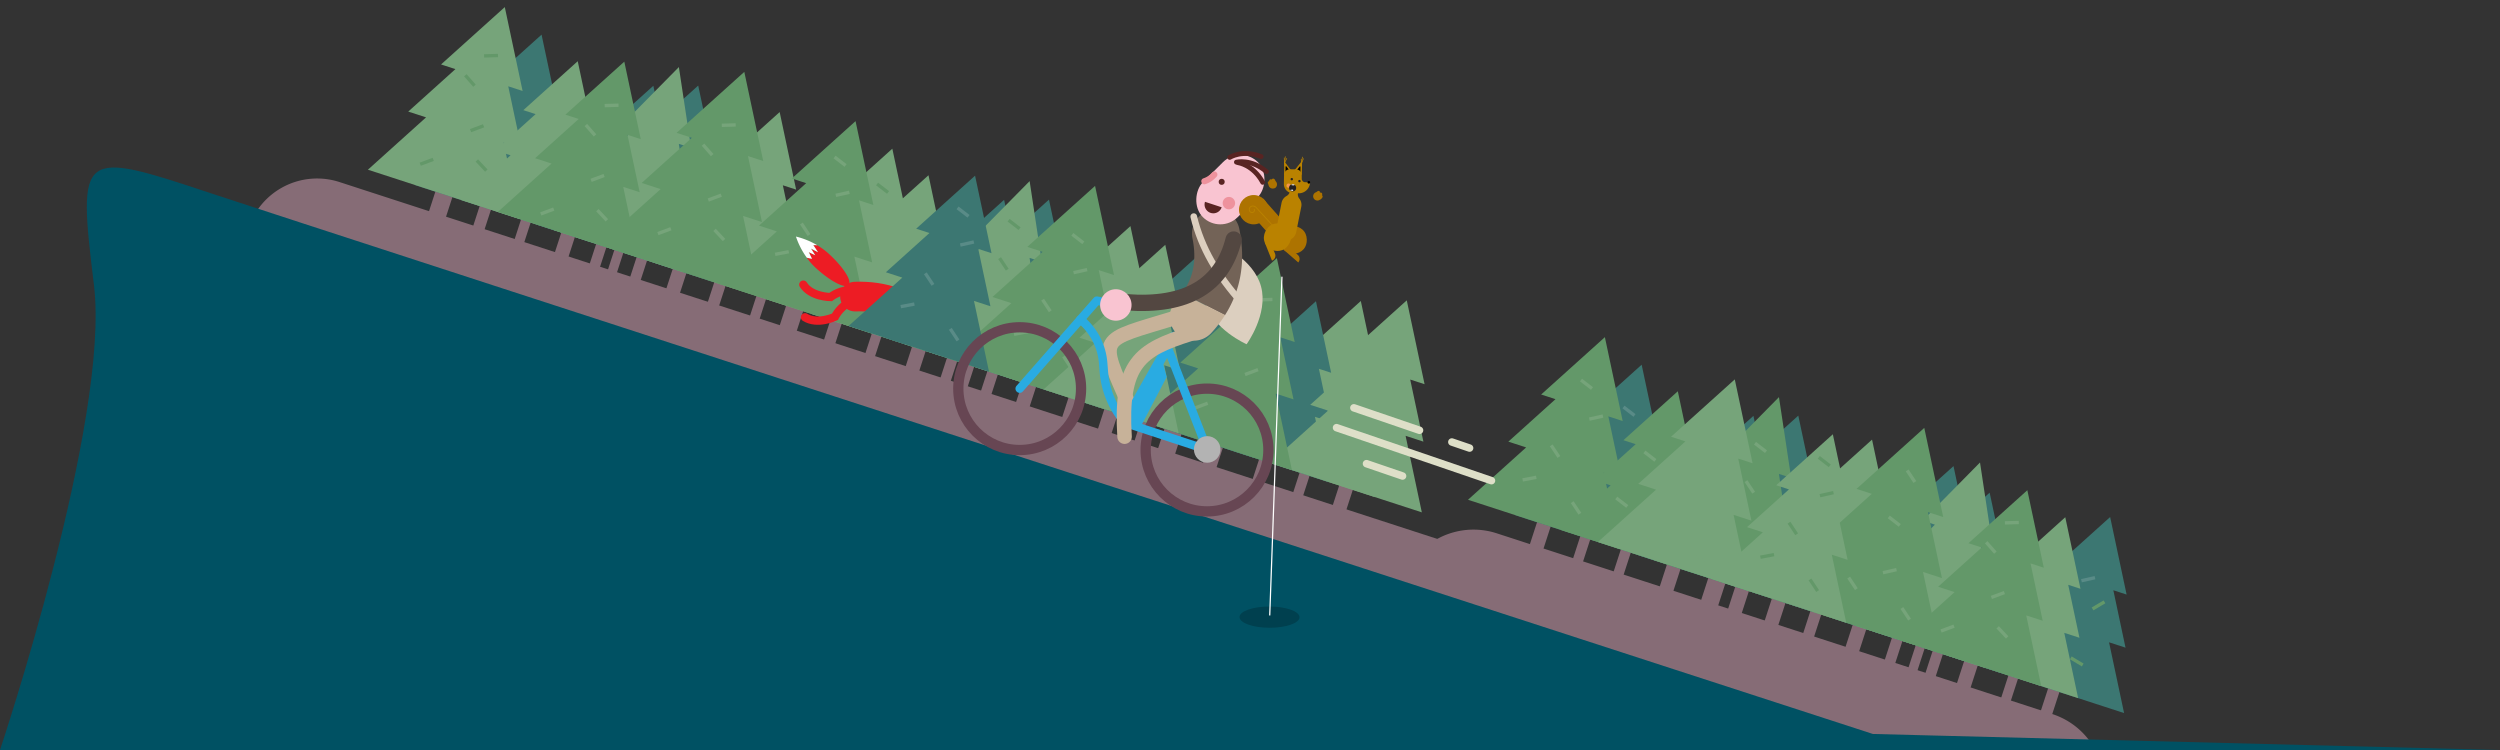 <svg preserveAspectRatio="xMidYMin slice" id="spm15" xmlns="http://www.w3.org/2000/svg" viewBox="0 0 2000 600" height="600px" width="2000px">
  <rect x="0" y="0" width="2000" height="600" fill="#333333" stroke="none"/>
  <title>spm</title>
  <g id="Mellomgrunn">
    <rect x="350.05" y="121.87" width="14.31" height="54.4" transform="translate(63.59 -103.14) rotate(18.01)" style="fill: #866c76"/>
    <rect x="385.59" y="132.64" width="9.5" height="54.4" transform="translate(68.55 -112.85) rotate(18.01)" style="fill: #866c76"/>
    <rect x="418.73" y="143.19" width="8.09" height="54.4" transform="translate(73.4 -122.37) rotate(18.01)" style="fill: #866c76"/>
    <rect x="573.88" y="193.86" width="9.5" height="54.4" transform="matrix(0.95, 0.31, -0.31, 0.95, 96.7, -168.07)" style="fill: #866c76"/>
    <rect x="607.03" y="204.41" width="8.09" height="54.4" transform="translate(101.55 -177.59) rotate(18.01)" style="fill: #866c76"/>
    <rect x="450.86" y="154.18" width="11.45" height="54.4" transform="translate(78.45 -132.28) rotate(18.01)" style="fill: #866c76"/>
    <rect x="478.82" y="162.81" width="8.62" height="54.4" transform="translate(82.42 -140.07) rotate(18.01)" style="fill: #866c76"/>
    <rect x="493.42" y="167.38" width="7.56" height="54.4" transform="translate(84.52 -144.19) rotate(18.01)" style="fill: #866c76"/>
    <rect x="511.19" y="173.36" width="8.78" height="54.4" transform="translate(87.27 -149.58) rotate(18.01)" style="fill: #866c76"/>
    <rect x="540.03" y="183.17" width="11.45" height="54.4" transform="translate(91.78 -158.43) rotate(18.01)" style="fill: #866c76"/>
    <polygon points="634.88 246.49 622.86 189.87 636.04 194.16 626.28 148.24 636.91 151.69 623.73 89.64 576.59 132.08 587.21 135.53 552.32 166.94 565.5 171.22 522.47 209.95 634.88 246.49" style="fill: #76a47a"/>
    <polygon points="444.4 184.56 432.38 127.94 445.55 132.23 435.8 86.31 446.43 89.76 433.25 27.71 386.1 70.15 396.73 73.6 361.83 105.01 375.01 109.29 331.99 148.02 444.4 184.56" style="fill: #3c7772"/>
    <polygon points="472.47 193.69 461.37 141.44 473.53 145.4 464.53 103.03 474.33 106.21 462.18 48.96 418.67 88.12 428.48 91.3 396.28 120.28 408.44 124.24 368.75 159.97 472.47 193.69" style="fill: #76a47a"/>
    <polygon points="457.31 188.76 500.33 150.04 487.15 145.75 522.05 114.34 511.42 110.89 558.57 68.45 571.75 130.5 561.12 127.05 570.87 172.97 557.7 168.69 569.72 225.31 457.31 188.76" style="fill: #3c7772"/>
    <polygon points="429.24 179.63 468.94 143.91 456.78 139.95 488.98 110.97 479.17 107.79 522.67 68.63 534.83 125.88 525.03 122.69 534.03 165.07 521.87 161.11 532.96 213.36 429.24 179.63" style="fill: #3c7772"/>
    <polygon points="443.3 184.23 485.19 141.76 473.03 137.81 507 103.37 497.2 100.18 543.1 53.65 552.86 118.28 543.05 115.09 550.28 162.92 538.12 158.97 547.02 217.95 443.3 184.23" style="fill: #76a47a"/>
    <polygon points="415.89 175.29 402.88 114.06 417.13 118.7 406.59 69.04 418.08 72.77 403.83 5.67 352.84 51.56 364.33 55.3 326.6 89.26 340.85 93.89 294.32 135.77 415.89 175.29" style="fill: #76a47a"/>
    <polygon points="510.59 206.08 498.57 149.49 511.74 153.78 501.99 107.88 512.61 111.33 499.44 49.32 452.32 91.73 462.94 95.18 428.07 126.57 441.24 130.85 398.24 169.56 510.59 206.08" style="fill: #639869"/>
    <polygon points="608.26 237.84 594.44 172.74 609.59 177.66 598.38 124.86 610.59 128.83 595.44 57.49 541.23 106.28 553.45 110.25 513.33 146.37 528.48 151.29 479.01 195.82 608.26 237.84" style="fill: #639869"/>
    <rect x="630.66" y="213.1" width="14.31" height="54.4" transform="translate(105.55 -185.43) rotate(18.01)" style="fill: #866c76"/>
    <rect x="666.2" y="223.87" width="9.5" height="54.4" transform="translate(110.5 -195.15) rotate(18.01)" style="fill: #866c76"/>
    <rect x="699.34" y="234.42" width="8.09" height="54.4" transform="translate(115.35 -204.66) rotate(18.01)" style="fill: #866c76"/>
    <rect x="731.47" y="245.41" width="11.45" height="54.4" transform="translate(120.41 -214.57) rotate(18.01)" style="fill: #866c76"/>
    <rect x="759.43" y="254.04" width="8.62" height="54.4" transform="translate(124.38 -222.36) rotate(18.01)" style="fill: #866c76"/>
    <rect x="774.03" y="258.61" width="7.56" height="54.4" transform="translate(126.48 -226.48) rotate(18.01)" style="fill: #866c76"/>
    <rect x="791.8" y="264.59" width="8.78" height="54.4" transform="translate(129.23 -231.87) rotate(18.01)" style="fill: #866c76"/>
    <rect x="820.64" y="274.4" width="11.45" height="54.4" transform="matrix(0.95, 0.31, -0.31, 0.95, 133.74, -240.72)" style="fill: #866c76"/>
    <rect x="856.73" y="285.76" width="9.15" height="54.4" transform="translate(138.97 -250.97) rotate(18.01)" style="fill: #866c76"/>
    <rect x="885.3" y="295.42" width="11.45" height="54.4" transform="translate(143.41 -259.69) rotate(18.01)" style="fill: #866c76"/>
    <rect x="914.57" y="304.94" width="11.45" height="54.4" transform="translate(147.79 -268.27) rotate(18.01)" style="fill: #866c76"/>
    <rect x="933.33" y="311.5" width="14.31" height="54.4" transform="translate(150.81 -274.19) rotate(18.01)" style="fill: #866c76"/>
    <rect x="969.25" y="322.72" width="11.45" height="54.4" transform="translate(155.96 -284.31) rotate(18.01)" style="fill: #866c76"/>
    <rect x="1009.14" y="335.18" width="8.37" height="54.4" transform="translate(161.7 -295.55) rotate(18.01)" style="fill: #866c76"/>
    <rect x="1041.59" y="345.73" width="8.36" height="54.4" transform="translate(166.55 -305.07) rotate(18.01)" style="fill: #866c76"/>
    <rect x="1073.17" y="356.5" width="11.45" height="54.4" transform="translate(171.5 -314.78) rotate(18.01)" style="fill: #866c76"/>
    <polygon points="915.49 337.73 903.47 281.1 916.65 285.39 906.89 239.47 917.52 242.92 904.34 180.87 857.2 223.31 867.82 226.76 832.93 258.17 846.11 262.45 803.08 301.18 915.49 337.73" style="fill: #76a47a"/>
    <polygon points="725.01 275.8 712.99 219.18 726.16 223.46 716.41 177.54 727.04 180.99 713.86 118.94 666.71 161.38 677.34 164.83 642.44 196.24 655.62 200.52 612.6 239.25 725.01 275.8" style="fill: #76a47a"/>
    <polygon points="753.08 284.92 741.98 232.68 754.14 236.63 745.14 194.26 754.95 197.44 742.79 140.19 699.28 179.35 709.09 182.54 676.89 211.51 689.05 215.47 649.36 251.2 753.08 284.92" style="fill: #76a47a"/>
    <polygon points="737.92 279.99 780.94 241.27 767.76 236.98 802.66 205.58 792.03 202.12 839.18 159.69 852.36 221.74 841.73 218.28 851.48 264.2 838.3 259.92 850.33 316.54 737.92 279.99" style="fill: #3c7772"/>
    <polygon points="709.85 270.87 749.55 235.14 737.39 231.18 769.59 202.21 759.78 199.02 803.28 159.86 815.44 217.11 805.64 213.93 814.64 256.3 802.48 252.34 813.57 304.59 709.85 270.87" style="fill: #3c7772"/>
    <polygon points="723.91 275.46 765.8 232.99 753.64 229.04 787.61 194.6 777.81 191.41 823.71 144.88 833.47 209.51 823.66 206.32 830.89 254.16 818.73 250.2 827.63 309.18 723.91 275.46" style="fill: #76a47a"/>
    <polygon points="696.5 266.52 683.49 205.29 697.74 209.93 687.2 160.27 698.69 164 684.44 96.9 633.45 142.79 644.94 146.53 607.21 180.49 621.46 185.13 574.93 227 696.5 266.52" style="fill: #639869"/>
    <polygon points="888.87 329.07 875.05 263.97 890.2 268.89 878.99 216.09 891.21 220.06 876.05 148.72 821.84 197.51 834.06 201.49 793.94 237.6 809.09 242.52 759.62 287.05 888.87 329.07" style="fill: #639869"/>
    <polygon points="987.39 361.1 1030.42 322.38 1017.24 318.09 1052.13 286.69 1041.51 283.23 1088.65 240.79 1101.83 302.84 1091.21 299.39 1100.96 345.31 1087.78 341.03 1099.81 397.65 987.39 361.1" style="fill: #76a47a"/>
    <polygon points="959.33 351.98 999.02 316.25 986.87 312.29 1019.06 283.31 1009.26 280.13 1052.76 240.97 1064.92 298.22 1055.12 295.04 1064.11 337.41 1051.95 333.45 1063.05 385.7 959.33 351.98" style="fill: #3c7772"/>
    <polygon points="974.49 356.9 962.46 300.28 975.64 304.57 965.89 258.65 976.51 262.1 963.34 200.05 916.19 242.49 926.81 245.94 891.92 277.35 905.1 281.63 862.08 320.36 974.49 356.9" style="fill: #3c7772"/>
    <polygon points="1002.55 366.03 991.46 313.79 1003.62 317.74 994.62 275.37 1004.42 278.55 992.26 221.3 948.76 260.46 958.57 263.64 926.37 292.62 938.53 296.58 898.83 332.31 1002.55 366.03" style="fill: #3c7772"/>
    <polygon points="988.48 361.47 979.57 302.5 991.73 306.45 984.51 258.62 994.31 261.8 984.55 197.17 938.65 243.71 948.46 246.89 914.49 281.33 926.64 285.29 884.76 327.75 988.48 361.47" style="fill: #3c7772"/>
    <polygon points="1015.91 370.37 1062.43 328.5 1048.18 323.86 1085.92 289.9 1074.42 286.16 1125.41 240.27 1139.66 307.37 1128.17 303.64 1138.72 353.3 1124.47 348.66 1137.47 409.89 1015.91 370.37" style="fill: #76a47a"/>
    <polygon points="911.99 336.59 958.52 294.71 944.26 290.08 982 256.11 970.51 252.38 1021.5 206.49 1035.74 273.59 1024.25 269.85 1034.8 319.51 1020.55 314.88 1033.55 376.11 911.99 336.59" style="fill: #639869"/>
    <polygon points="834.87 311.51 876.24 274.29 863.57 270.17 897.11 239.97 886.9 236.65 932.22 195.85 944.89 255.51 934.68 252.19 944.05 296.33 931.38 292.22 942.94 346.65 834.87 311.51" style="fill: #76a47a"/>
    <rect x="1640.38" y="518.51" width="9.5" height="54.4" transform="translate(3040.91 1573.33) rotate(-161.99)" style="fill: #866c76"/>
    <rect x="1608.63" y="507.96" width="8.09" height="54.4" transform="translate(2980.87 1542.72) rotate(-161.99)" style="fill: #866c76"/>
    <rect x="1573.15" y="496.97" width="11.45" height="54.4" transform="translate(2918.31 1510.82) rotate(-161.99)" style="fill: #866c76"/>
    <rect x="1548.01" y="488.34" width="8.62" height="54.4" transform="translate(2869.19 1485.78) rotate(-161.99)" style="fill: #866c76"/>
    <rect x="1534.48" y="483.77" width="7.56" height="54.4" transform="translate(2843.16 1472.51) rotate(-161.99)" style="fill: #866c76"/>
    <rect x="1515.49" y="477.79" width="8.78" height="54.4" transform="translate(2809.15 1455.17) rotate(-161.99)" style="fill: #866c76"/>
    <rect x="1483.98" y="467.98" width="11.45" height="54.4" transform="translate(2753.31 1426.69) rotate(-161.99)" style="fill: #866c76"/>
    <rect x="1450.19" y="456.62" width="9.15" height="54.4" transform="translate(2688.65 1393.73) rotate(-161.99)" style="fill: #866c76"/>
    <rect x="1419.31" y="446.96" width="11.45" height="54.4" transform="translate(2633.65 1365.68) rotate(-161.99)" style="fill: #866c76"/>
    <rect x="1390.04" y="437.44" width="11.45" height="54.4" transform="translate(2579.49 1338.07) rotate(-161.99)" style="fill: #866c76"/>
    <rect x="1368.42" y="430.88" width="14.31" height="54.4" transform="translate(2542.12 1319.02) rotate(-161.99)" style="fill: #866c76"/>
    <rect x="1335.36" y="419.66" width="11.45" height="54.4" transform="translate(2478.3 1286.48) rotate(-161.99)" style="fill: #866c76"/>
    <rect x="1298.56" y="407.2" width="8.37" height="54.4" transform="translate(2407.35 1250.3) rotate(-161.99)" style="fill: #866c76"/>
    <rect x="1266.12" y="396.65" width="8.36" height="54.4" transform="translate(2347.31 1219.69) rotate(-161.99)" style="fill: #866c76"/>
    <rect x="1231.45" y="385.88" width="11.45" height="54.4" transform="translate(2286.01 1188.43) rotate(-161.99)" style="fill: #866c76"/>
    <polygon points="1396.37 471.99 1439.39 433.26 1426.21 428.98 1461.11 397.57 1450.48 394.12 1497.63 351.68 1510.81 413.73 1500.18 410.27 1509.93 456.19 1496.76 451.91 1508.78 508.53 1396.37 471.99" style="fill: #76a47a"/>
    <polygon points="1586.85 533.91 1629.88 495.19 1616.7 490.91 1651.59 459.5 1640.97 456.05 1688.11 413.61 1701.29 475.66 1690.67 472.2 1700.42 518.13 1687.24 513.84 1699.27 570.46 1586.85 533.91" style="fill: #3c7772"/>
    <polygon points="1558.79 524.79 1598.48 489.06 1586.33 485.11 1618.52 456.13 1608.72 452.94 1652.22 413.78 1664.38 471.04 1654.57 467.85 1663.57 510.22 1651.41 506.27 1662.51 558.51 1558.79 524.79" style="fill: #76a47a"/>
    <polygon points="1573.94 529.72 1561.92 473.1 1575.1 477.38 1565.35 431.46 1575.97 434.91 1562.8 372.87 1515.65 415.3 1526.27 418.76 1491.38 450.16 1504.56 454.45 1461.53 493.17 1573.94 529.72" style="fill: #3c7772"/>
    <polygon points="1602.01 538.84 1590.92 486.6 1603.08 490.55 1594.08 448.18 1603.88 451.37 1591.72 394.12 1548.22 433.27 1558.02 436.46 1525.83 465.44 1537.99 469.39 1498.29 505.12 1602.01 538.84" style="fill: #3c7772"/>
    <polygon points="1587.94 534.29 1579.03 475.31 1591.19 479.26 1583.97 431.43 1593.77 434.62 1584.01 369.98 1538.11 416.52 1547.92 419.71 1513.94 454.15 1526.1 458.1 1484.22 500.56 1587.94 534.29" style="fill: #76a47a"/>
    <polygon points="1520.67 512.4 1563.66 473.69 1550.49 469.41 1585.37 438.02 1574.75 434.57 1621.87 392.16 1635.04 454.17 1624.42 450.72 1634.17 496.62 1620.99 492.33 1633.01 548.92 1520.67 512.4" style="fill: #639869"/>
    <polygon points="1422.99 480.64 1472.46 436.12 1457.31 431.19 1497.42 395.08 1485.21 391.11 1539.42 342.31 1554.57 413.65 1542.35 409.68 1553.57 462.49 1538.41 457.56 1552.24 522.66 1422.99 480.64" style="fill: #639869"/>
    <polygon points="1324.47 448.61 1312.44 391.99 1325.62 396.27 1315.87 350.35 1326.5 353.81 1313.32 291.75 1266.17 334.19 1276.8 337.65 1241.9 369.05 1255.08 373.34 1212.06 412.06 1324.47 448.61" style="fill: #3c7772"/>
    <polygon points="1352.54 457.73 1341.44 405.49 1353.6 409.44 1344.6 367.07 1354.41 370.26 1342.25 313.01 1298.74 352.16 1308.55 355.35 1276.35 384.33 1288.51 388.28 1248.82 424.01 1352.54 457.73" style="fill: #639869"/>
    <polygon points="1337.38 452.81 1380.4 414.08 1367.22 409.8 1402.12 378.39 1391.49 374.94 1438.64 332.5 1451.82 394.55 1441.19 391.09 1450.94 437.02 1437.77 432.73 1449.79 489.35 1337.38 452.81" style="fill: #3c7772"/>
    <polygon points="1309.31 443.68 1349.01 407.95 1336.85 404 1369.05 375.02 1359.24 371.83 1402.74 332.68 1414.9 389.93 1405.1 386.74 1414.1 429.11 1401.94 425.16 1413.03 477.4 1309.31 443.68" style="fill: #3c7772"/>
    <polygon points="1323.37 448.27 1365.26 405.81 1353.1 401.85 1387.07 367.41 1377.27 364.23 1423.17 317.69 1432.93 382.32 1423.13 379.13 1430.35 426.97 1418.19 423.02 1427.09 481.99 1323.37 448.27" style="fill: #639869"/>
    <polygon points="1295.96 439.34 1282.95 378.11 1297.2 382.74 1286.66 333.08 1298.15 336.82 1283.9 269.72 1232.91 315.61 1244.4 319.34 1206.67 353.31 1220.92 357.94 1174.39 399.82 1295.96 439.34" style="fill: #639869"/>
    <polygon points="1399.87 473.12 1386.87 411.89 1401.12 416.53 1390.57 366.87 1402.07 370.6 1387.82 303.5 1336.83 349.39 1348.32 353.13 1310.59 387.09 1324.84 391.73 1278.31 433.6 1399.87 473.12" style="fill: #76a47a"/>
    <polygon points="1476.99 498.19 1465.43 443.76 1478.1 447.88 1468.72 403.73 1478.94 407.05 1466.27 347.4 1420.94 388.2 1431.16 391.52 1397.61 421.71 1410.28 425.83 1368.92 463.06 1476.99 498.19" style="fill: #76a47a"/>
    <path d="M1022.87,580.22,160.58,299.87l38.07-117.08a57.87,57.87,0,0,1,72.94-37.15l879.79,286-47.21,145.22Z" style="fill: #866c76"/>
    <path d="M1084.17,580.17l37.35-114.87a60.21,60.21,0,0,1,75.88-38.65l444.43,144.59A59.94,59.94,0,0,1,1674,596.13C1683.32,610.77,1084.17,580.17,1084.17,580.17Z" style="fill: #866c76"/>
    <rect x="620.9" y="203.2" width="11.11" height="2.68" transform="matrix(0.98, -0.19, 0.19, 0.98, -27.23, 121)" style="fill: #76a47a"/>
    <rect x="645.59" y="176.97" width="2.68" height="11.11" transform="matrix(0.83, -0.55, 0.55, 0.83, 6.84, 387.74)" style="fill: #76a47a"/>
    <rect x="801.39" y="205.54" width="2.68" height="11.11" transform="translate(16.98 478.56) rotate(-33.53)" style="fill: #639869"/>
    <rect x="668.5" y="153.65" width="11.11" height="2.68" transform="translate(-17.58 151.68) rotate(-12.67)" style="fill: #76a47a"/>
    <rect x="670.68" y="123.42" width="2.68" height="11.11" transform="translate(159.2 582.04) rotate(-52.32)" style="fill: #76a47a"/>
    <rect x="811.1" y="265.04" width="11.11" height="2.68" transform="translate(-35.45 157.74) rotate(-10.8)" style="fill: #76a47a"/>
    <rect x="835.79" y="238.8" width="2.68" height="11.11" transform="translate(4.33 503.1) rotate(-33.53)" style="fill: #76a47a"/>
    <rect x="852.57" y="284.22" width="2.68" height="11.11" transform="translate(-17.96 519.93) rotate(-33.53)" style="fill: #76a47a"/>
    <rect x="858.7" y="215.49" width="11.11" height="2.68" transform="translate(-26.51 194.92) rotate(-12.67)" style="fill: #76a47a"/>
    <rect x="886.21" y="300.41" width="2.68" height="11.11" transform="matrix(0.83, -0.55, 0.55, 0.83, -21.31, 541.21)" style="fill: #76a47a"/>
    <rect x="909.12" y="277.1" width="11.11" height="2.68" transform="translate(-38.8 207.48) rotate(-12.67)" style="fill: #76a47a"/>
    <rect x="860.88" y="185.26" width="2.68" height="11.11" transform="translate(184.21 756.63) rotate(-52.32)" style="fill: #76a47a"/>
    <rect x="574.08" y="182.39" width="2.68" height="11.11" transform="translate(27.21 444.65) rotate(-43.18)" style="fill: #76a47a"/>
    <rect x="566.25" y="156.76" width="11.11" height="2.68" transform="translate(-19.2 209.72) rotate(-20.45)" style="fill: #76a47a"/>
    <rect x="525.97" y="183.62" width="11.11" height="2.68" transform="translate(-31.13 197.34) rotate(-20.45)" style="fill: #76a47a"/>
    <rect x="564.72" y="114.32" width="2.68" height="11.11" transform="translate(61.7 403.46) rotate(-41.3)" style="fill: #76a47a"/>
    <rect x="577.45" y="98.7" width="11.11" height="2.68" transform="translate(-2.65 16.88) rotate(-1.65)" style="fill: #76a47a"/>
    <rect x="480.36" y="166.64" width="2.68" height="11.11" transform="translate(12.61 376.25) rotate(-43.18)" style="fill: #76a47a"/>
    <rect x="472.53" y="141.01" width="11.11" height="2.68" transform="translate(-19.61 175.99) rotate(-20.45)" style="fill: #76a47a"/>
    <rect x="432.25" y="167.87" width="11.11" height="2.68" transform="translate(-31.53 163.61) rotate(-20.45)" style="fill: #76a47a"/>
    <rect x="471" y="98.57" width="2.68" height="11.11" transform="translate(48.78 337.68) rotate(-41.3)" style="fill: #76a47a"/>
    <rect x="483.73" y="82.95" width="11.11" height="2.68" transform="translate(-2.23 14.16) rotate(-1.65)" style="fill: #76a47a"/>
    <rect x="383.93" y="126.88" width="2.68" height="11.11" transform="translate(13.7 299.5) rotate(-43.18)" style="fill: #639869"/>
    <rect x="376.1" y="101.25" width="11.11" height="2.68" transform="translate(-11.79 139.79) rotate(-20.45)" style="fill: #639869"/>
    <rect x="335.82" y="128.11" width="11.11" height="2.68" transform="translate(-23.71 127.41) rotate(-20.45)" style="fill: #639869"/>
    <rect x="374.57" y="58.81" width="2.68" height="11.11" transform="translate(51.04 264.13) rotate(-41.3)" style="fill: #639869"/>
    <rect x="387.29" y="43.19" width="11.11" height="2.68" transform="translate(-1.12 11.36) rotate(-1.65)" style="fill: #639869"/>
    <rect x="1003.48" y="322" width="2.68" height="11.11" transform="translate(47.95 776.29) rotate(-43.18)" style="fill: #76a47a"/>
    <rect x="995.65" y="296.37" width="11.11" height="2.68" transform="translate(-40.92 368.52) rotate(-20.45)" style="fill: #76a47a"/>
    <rect x="955.37" y="323.23" width="11.11" height="2.68" transform="translate(-52.84 356.15) rotate(-20.45)" style="fill: #76a47a"/>
    <rect x="994.12" y="253.93" width="2.68" height="11.11" transform="translate(76.38 721.62) rotate(-41.3)" style="fill: #76a47a"/>
    <rect x="1006.85" y="238.31" width="11.11" height="2.68" transform="translate(-6.5 29.33) rotate(-1.65)" style="fill: #76a47a"/>
    <rect x="916.89" y="232.91" width="2.68" height="11.11" transform="translate(168.27 819.49) rotate(-52.32)" style="fill: #76a47a"/>
    <rect x="704.68" y="144.99" width="2.68" height="11.11" transform="translate(155.35 617.34) rotate(-52.32)" style="fill: #639869"/>
    <rect x="721.39" y="180.92" width="2.68" height="11.11" transform="translate(133.41 644.53) rotate(-52.32)" style="fill: #76a47a"/>
    <rect x="809.88" y="173.94" width="2.68" height="11.11" transform="translate(173.35 711.86) rotate(-52.32)" style="fill: #639869"/>
    <rect x="1218.01" y="381.56" width="11.11" height="2.68" transform="translate(-50.07 236.05) rotate(-10.8)" style="fill: #76a47a"/>
    <rect x="1242.7" y="355.33" width="2.68" height="11.11" transform="translate(7.68 747.27) rotate(-33.53)" style="fill: #76a47a"/>
    <rect x="1398.5" y="383.9" width="2.68" height="11.11" transform="translate(17.83 838.09) rotate(-33.53)" style="fill: #76a47a"/>
    <rect x="1259.48" y="400.74" width="2.68" height="11.11" transform="translate(-14.61 764.1) rotate(-33.53)" style="fill: #76a47a"/>
    <rect x="1265.61" y="332.01" width="11.11" height="2.68" transform="matrix(0.98, -0.22, 0.22, 0.98, -42.17, 287.04)" style="fill: #76a47a"/>
    <rect x="1267.79" y="301.78" width="2.68" height="11.11" transform="translate(250.2 1124) rotate(-52.32)" style="fill: #76a47a"/>
    <rect x="1408.21" y="443.4" width="11.11" height="2.68" transform="translate(-58.29 272.78) rotate(-10.8)" style="fill: #639869"/>
    <rect x="1432.9" y="417.16" width="2.68" height="11.11" transform="translate(5.18 862.63) rotate(-33.53)" style="fill: #639869"/>
    <rect x="1449.68" y="462.58" width="2.68" height="11.11" transform="translate(-17.11 879.46) rotate(-33.53)" style="fill: #639869"/>
    <rect x="1455.81" y="393.85" width="11.11" height="2.68" transform="translate(-51.1 330.28) rotate(-12.67)" style="fill: #639869"/>
    <rect x="1480.66" y="461.08" width="2.68" height="11.11" transform="translate(-11.13 896.32) rotate(-33.53)" style="fill: #76a47a"/>
    <rect x="1527.46" y="375.35" width="2.68" height="11.11" transform="translate(44.01 907.91) rotate(-33.53)" style="fill: #76a47a"/>
    <rect x="1523.22" y="485.43" width="2.68" height="11.11" transform="translate(-17.5 923.89) rotate(-33.53)" style="fill: #76a47a"/>
    <rect x="1506.23" y="455.46" width="11.11" height="2.68" transform="translate(-63.39 342.84) rotate(-12.67)" style="fill: #76a47a"/>
    <rect x="1457.99" y="363.62" width="2.68" height="11.11" transform="translate(275.21 1298.58) rotate(-52.32)" style="fill: #639869"/>
    <rect x="1600.59" y="500.36" width="2.68" height="11.11" transform="translate(87.6 1233.18) rotate(-43.18)" style="fill: #76a47a"/>
    <rect x="1592.76" y="474.73" width="11.11" height="2.68" transform="translate(-65.61 588.36) rotate(-20.45)" style="fill: #76a47a"/>
    <rect x="1552.48" y="501.59" width="11.11" height="2.68" transform="translate(-77.53 575.98) rotate(-20.45)" style="fill: #76a47a"/>
    <rect x="1591.23" y="432.28" width="2.68" height="11.11" transform="translate(107.21 1160.13) rotate(-41.3)" style="fill: #76a47a"/>
    <rect x="1603.96" y="416.67" width="11.11" height="2.68" transform="translate(-11.4 46.65) rotate(-1.65)" style="fill: #76a47a"/>
    <rect x="1514" y="411.27" width="2.68" height="11.11" transform="translate(259.27 1361.44) rotate(-52.32)" style="fill: #76a47a"/>
    <rect x="1567.14" y="412.78" width="2.68" height="11.11" transform="translate(278.74 1404.09) rotate(-52.32)" style="fill: #76a47a"/>
    <rect x="1301.79" y="323.35" width="2.68" height="11.11" transform="translate(246.35 1159.29) rotate(-52.32)" style="fill: #598b87"/>
    <rect x="1318.5" y="359.28" width="2.68" height="11.11" transform="translate(224.41 1186.49) rotate(-52.32)" style="fill: #76a47a"/>
    <rect x="1296" y="396.13" width="2.68" height="11.11" transform="translate(186.5 1183.01) rotate(-52.32)" style="fill: #76a47a"/>
    <rect x="1642.12" y="485.18" width="2.68" height="11.11" transform="translate(2.42 989.53) rotate(-33.53)" style="fill: #76a47a"/>
    <rect x="1675.87" y="492.28" width="11.11" height="2.68" transform="matrix(0.86, -0.51, 0.51, 0.86, -18.97, 917.32)" style="fill: #639869"/>
    <rect x="1660.12" y="523.63" width="2.68" height="11.11" transform="translate(353.1 1681.88) rotate(-59.05)" style="fill: #639869"/>
    <rect x="1665.03" y="461.87" width="11.11" height="2.68" transform="translate(-60.93 377.84) rotate(-12.67)" style="fill: #598b87"/>
    <rect x="1317.61" y="421.3" width="11.11" height="2.68" transform="translate(-55.76 255.41) rotate(-10.8)" style="fill: #76a47a"/>
    <rect x="1342.29" y="395.07" width="2.68" height="11.11" transform="translate(2.31 808.9) rotate(-33.53)" style="fill: #76a47a"/>
    <rect x="1359.08" y="440.48" width="2.68" height="11.11" transform="translate(-19.99 825.73) rotate(-33.53)" style="fill: #76a47a"/>
    <rect x="1365.21" y="371.75" width="11.11" height="2.68" transform="translate(-48.46 309.86) rotate(-12.67)" style="fill: #76a47a"/>
    <rect x="1367.38" y="341.52" width="2.68" height="11.11" transform="translate(257.47 1218.28) rotate(-52.32)" style="fill: #76a47a"/>
    <rect x="1406.99" y="352.3" width="2.68" height="11.11" transform="translate(264.34 1253.82) rotate(-52.32)" style="fill: #76a47a"/>
    <g id="Rev">
      <path id="Bein_h" data-name="Bein h" d="M644,253.84c10,6.24,23.94-.38,23.94-.38S677.36,234,699.46,240" style="fill: none;stroke: #ed1c24;stroke-linecap: round;stroke-miterlimit: 10;stroke-width: 6.617px"/>
      <path id="Bein_v" data-name="Bein v" d="M642.64,227.71c6.37,9.94,21.8,9.93,21.8,9.93s16.88-13.55,34.25,1.38" style="fill: none;stroke: #ed1c24;stroke-linecap: round;stroke-miterlimit: 10;stroke-width: 6.617px"/>
      <path id="Kropp" d="M742.06,258.44Q718.18,236,684,237.28" style="fill: none;stroke: #ed1c24;stroke-linecap: round;stroke-miterlimit: 10;stroke-width: 23.71px"/>
      <g id="Hale">
        <path d="M663,203a53.75,53.75,0,0,0-9.3-6.81l-3.09-.08,3.76,5.7-5.59-2.89,3.35,5.32L647,201.69l2.57,5.35-4.14-.85a53.6,53.6,0,0,0,7.18,8.14C664.24,225,676,231.18,678.92,228S674.68,213.67,663,203Z" style="fill: #ed1c24"/>
        <path d="M647,201.69l5.18,2.51-3.35-5.32,5.59,2.89-3.76-5.7,3.09.08a62.3,62.3,0,0,0-17-6.9,62.33,62.33,0,0,0,8.72,16.94l4.14.85Z" style="fill: #fff"/>
      </g>
    </g>
    <g id="Tre">
      <polygon points="791.2 297.31 779.18 240.73 792.35 245.01 782.6 199.11 793.22 202.56 780.05 140.55 732.93 182.96 743.55 186.42 708.68 217.81 721.85 222.09 678.85 260.79 791.2 297.31" style="fill: #3c7772"/>
      <rect x="720.49" y="242.94" width="11.11" height="2.68" transform="translate(-32.91 140.37) rotate(-10.8)" style="fill: #598b87"/>
      <rect x="745.18" y="216.71" width="2.68" height="11.11" transform="matrix(0.83, -0.55, 0.55, 0.83, 1.46, 449.37)" style="fill: #598b87"/>
      <rect x="761.96" y="262.12" width="2.68" height="11.11" transform="translate(-20.83 466.2) rotate(-33.53)" style="fill: #598b87"/>
      <rect x="768.09" y="193.39" width="11.11" height="2.68" transform="translate(-23.87 174.5) rotate(-12.67)" style="fill: #598b87"/>
      <rect x="770.27" y="163.16" width="2.68" height="11.11" transform="matrix(0.61, -0.79, 0.79, 0.61, 166.47, 676.32)" style="fill: #598b87"/>
    </g>
  </g>
  <path id="Forgrumm" d="M1499,600H0S88.34,336.14,75.17,228.07s-11.59-108.42,94.12-73.25c58.49,19.47,1329,432.35,1329,432.35L1999,600Z" style="fill: #005163"/>
  <g id="Syklist">
    <path id="Bag_bak" data-name="Bag bak" d="M964,241.3c6,22.18,33.29,34.08,33.29,34.08s17.54-24.06,11.53-46.23-33.3-34.08-33.3-34.08S958,219.12,964,241.3Z" style="fill: #dccfbf"/>
    <g id="Overkropp">
      <path d="M954,190.77a19.11,19.11,0,1,1,37.45-7.63c3.21,15.77,3,30.81-.74,44.72A87.84,87.84,0,0,1,980,252.1l-34.35-17.38C954.82,222.13,957.46,208,954,190.77Z" style="fill: #736357"/>
      <path d="M949,271.6a19.11,19.11,0,0,1-8.09-31.11,63.76,63.76,0,0,0,4.74-5.77L980,252.1a99.17,99.17,0,0,1-11,14.29A19.11,19.11,0,0,1,949,271.6Z" style="fill: #c7b299"/>
    </g>
    <path id="Bein_bak" data-name="Bein bak" d="M941.05,254c-63.39,19.45-62.5,13.63-37.73,70.11" style="fill: none;stroke: #c7b299;stroke-linecap: round;stroke-linejoin: round;stroke-width: 11.61px"/>
    <g id="Sykkel">
      <polygon points="933.34 301.59 912.21 342.01 900.03 338.02 929.44 287.07 933.34 301.59" style="fill: #29abe2"/>
      <circle cx="965.62" cy="360.01" r="49.1" style="fill: none;stroke: #674653;stroke-linecap: round;stroke-miterlimit: 10;stroke-width: 8.224px"/>
      <circle cx="815.75" cy="310.92" r="49.1" style="fill: none;stroke: #674653;stroke-linecap: round;stroke-miterlimit: 10;stroke-width: 8.224px"/>
      <polygon points="899.95 338.25 965.92 359.86 934.29 278.48 899.95 338.25" style="fill: none;stroke: #29abe2;stroke-linecap: round;stroke-linejoin: round;stroke-width: 6.773px"/>
      <path d="M900,338h0a71.72,71.72,0,0,1-16.94-40.83l-.54-6.85a50.21,50.21,0,0,0-18.14-34.75h0" style="fill: none;stroke: #29abe2;stroke-linecap: round;stroke-linejoin: round;stroke-width: 6.773px"/>
      <line x1="903.36" y1="330.96" x2="938.37" y2="269.13" style="fill: none;stroke: #29abe2;stroke-linecap: round;stroke-linejoin: round;stroke-width: 6.773px"/>
      <polyline points="892.35 243.36 877.49 240.53 815.75 310.92" style="fill: none;stroke: #29abe2;stroke-linecap: round;stroke-linejoin: round;stroke-width: 6.773px"/>
      <circle cx="965.77" cy="359.55" r="10.64" style="fill: #b3b3b3"/>
      <g id="Fart">
        <line id="fart1" x1="1135.62" y1="344.23" x2="1083.11" y2="326.27" style="fill: none;stroke: #dedfc8;stroke-linecap: round;stroke-miterlimit: 10;stroke-width: 6px"/>
        <line id="fart2" x1="1175.67" y1="358.46" x2="1161.48" y2="353.61" style="fill: none;stroke: #dedfc8;stroke-linecap: round;stroke-miterlimit: 10;stroke-width: 6px"/>
        <line id="fart3" x1="1193.18" y1="384.53" x2="1069.23" y2="342.13" style="fill: none;stroke: #dedfc8;stroke-linecap: round;stroke-miterlimit: 10;stroke-width: 6px"/>
        <line id="fart4" x1="1122.05" y1="380.81" x2="1093.2" y2="370.94" style="fill: none;stroke: #dedfc8;stroke-linecap: round;stroke-miterlimit: 10;stroke-width: 6px"/>
      </g>
    </g>
    <path id="Bein_foran" data-name="Bein foran" d="M952,267.22c-40,12.7-56,23.24-52.35,82.12" style="fill: none;stroke: #c7b299;stroke-linecap: round;stroke-linejoin: round;stroke-width: 11.61px"/>
    <path id="Bag_foran" data-name="Bag foran" d="M955,173.28c5.89,24.95,19.33,47.56,38.14,68.49" style="fill: none;stroke: #dccfbf;stroke-linecap: round;stroke-miterlimit: 10;stroke-width: 5.321px"/>
    <g id="Arm">
      <path d="M986.93,191.62c-9.1,36.24-36.77,54-86.18,50.17" style="fill: none;stroke: #534741;stroke-linecap: round;stroke-linejoin: round;stroke-width: 13.062px"/>
      <circle cx="892.66" cy="243.97" r="12.58" style="fill: #f9c4d1"/>
    </g>
    <g id="Hode">
      <rect x="964.53" y="120.61" width="39.44" height="62.23" rx="19.72" ry="19.72" transform="translate(1572.41 955.37) rotate(-134.96)" style="fill: #f9c4d1"/>
      <circle cx="983.11" cy="162.5" r="4.98" style="fill: #ee929d"/>
      <circle cx="999.48" cy="163.79" r="4.98" style="fill: #f9c4d1"/>
      <path d="M963.48,145a17.7,17.7,0,0,0,8-5.35" style="fill: none;stroke: #ee929d;stroke-linecap: round;stroke-miterlimit: 10;stroke-width: 4.909px"/>
      <circle cx="977.35" cy="145.47" r="2.42" style="fill: #582422"/>
      <path d="M964,161.45a7,7,0,0,0,13.33,4.37Z" style="fill: #582422"/>
      <path d="M983.77,125.9s10.28-6.52,25.15-.63" style="fill: none;stroke: #582422;stroke-linecap: round;stroke-miterlimit: 10;stroke-width: 3.87px"/>
      <path d="M989.14,129.7s11.84-2.84,24,7.56" style="fill: none;stroke: #582422;stroke-linecap: round;stroke-miterlimit: 10;stroke-width: 3.87px"/>
      <path d="M990.52,130.15s12.06,1.63,19.65,15.71" style="fill: none;stroke: #582422;stroke-linecap: round;stroke-miterlimit: 10;stroke-width: 3.87px"/>
    </g>
  </g>

  <g id="Ekorn-15">
    <g id="For_bak" data-name="For bak">
      <path d="M1026.45,201.08h15.49a0,0,0,0,1,0,0v4.32a0,0,0,0,1,0,0h-11.17a4.32,4.32,0,0,1-4.32-4.32v0A0,0,0,0,1,1026.45,201.08Z" transform="translate(1680.64 1035.69) rotate(-138.95)" style="fill: #ad7300"/>
      <rect x="1023.72" y="180.94" width="22.04" height="22.04" rx="11.02" ry="11.02" transform="translate(1689 1016.26) rotate(-138.95)" style="fill: #ad7300"/>
    </g>
    <g id="Hale-2" data-name="Hale">
      <path d="M1008.54,159.62h3.26a12.09,12.09,0,0,1,12.09,12.09v22.47a0,0,0,0,1,0,0h-15.35a0,0,0,0,1,0,0V159.62a0,0,0,0,1,0,0Z" transform="translate(1892.68 -366.96) rotate(138.3)" style="fill: #ad7300"/>
      <circle cx="1002.93" cy="167.76" r="11.73" style="fill: #ad7300"/>
      <path d="M1019.2,181.7a.34.34,0,0,1-.43-.06l-13.91-15.21a3.54,3.54,0,0,0-2.33-1.28,2.72,2.72,0,0,0-2.08.77,2.27,2.27,0,0,0-.14,3.2,1.72,1.72,0,0,0,1.2.56,1.77,1.77,0,0,0,1.26-.45,1.34,1.34,0,0,0,.24-1.66.34.34,0,0,1,.12-.47h0a.33.33,0,0,1,.47.12,2,2,0,0,1-.37,2.52,2.43,2.43,0,0,1-3.43-.16,3,3,0,0,1,.18-4.17,3.48,3.48,0,0,1,2.6-.95,4.24,4.24,0,0,1,2.79,1.5l13.91,15.21a.35.35,0,0,1,0,.49Z" style="fill: #ba8200"/>
    </g>
    <path id="Kropp-2" data-name="Kropp" d="M1029.22,156.81a5.37,5.37,0,0,0,2.69-3.62l1-5.15c.35-1.77,1,2.76,2.73,3.12s4.08-3.6,3.72-1.82l-1,5.15a5.38,5.38,0,0,0,1.08,4.37,8,8,0,0,1,1.58,6.54l-4.09,20.45a8.07,8.07,0,0,1-9.47,6.3h0a8.06,8.06,0,0,1-6.3-9.46l4.09-20.44A8,8,0,0,1,1029.22,156.81Z" style="fill: #ba8200"/>
    <g id="Fot_foran" data-name="Fot foran">
      <rect x="1010.96" y="178.74" width="22.04" height="22.04" rx="11.02" ry="11.02" transform="translate(1224.44 1209.3) rotate(-111.75)" style="fill: #ba8200"/>
      <path d="M1009,198.35h15.49a0,0,0,0,1,0,0v4.32a0,0,0,0,1,0,0H1013.3a4.32,4.32,0,0,1-4.32-4.32v0A0,0,0,0,1,1009,198.35Z" transform="translate(1207.25 1219.16) rotate(-111.75)" style="fill: #ba8200"/>
    </g>
    <path id="Hånd_h" data-name="Hånd h" d="M1056,159.76a.78.78,0,0,0,.3-.13c.75-.51,1.77-1.41,1.8-2.4a1.3,1.3,0,0,0-.54-1.08,1.41,1.41,0,0,0,.05-1.48,1.39,1.39,0,0,0-1.28-.64,2.15,2.15,0,0,0-.44.09h0a1,1,0,0,0-.56-1.29c-.64-.31-1.22.09-1.72.46l-.62.45a3.41,3.41,0,1,0,3,6Z" style="fill: #ad7300"/>
    <path id="Hånd_v" data-name="Hånd v" d="M1017.55,143.38a1.05,1.05,0,0,0-.15.24,1.35,1.35,0,0,0-1.23-.07,1.64,1.64,0,0,0-.92,1.41,1.23,1.23,0,0,0-1,1.45,3.15,3.15,0,0,0,.25.73,5.82,5.82,0,0,0,.31.74c.29,2.21,2.7,3.89,5.46,2.41a3.57,3.57,0,0,0,.16-5.41q-.11-.28-.24-.57a2.34,2.34,0,0,0-1.13-1.32A1.36,1.36,0,0,0,1017.55,143.38Z" style="fill: #ad7300"/>
    <g id="Hode-2" data-name="Hode">
      <polygon points="1041.49 139.74 1041.68 128.59 1032.92 139.59 1041.49 139.74" style="fill: #ba8200"/>
      <path d="M1040.29,138.33l.08-4.83a.38.38,0,0,0-.67-.24l-3.79,4.77a.37.37,0,0,0,.29.6l3.71.07A.38.38,0,0,0,1040.29,138.33Z"/>
      <polygon points="1027.25 140.14 1027.44 129 1035.81 140.29 1027.25 140.14" style="fill: #ba8200"/>
      <path d="M1028.4,138.21l.08-4.83a.37.37,0,0,1,.67-.21l3.63,4.89a.38.38,0,0,1-.31.6l-3.71-.07A.36.36,0,0,1,1028.4,138.21Z"/>
      <circle cx="1038.73" cy="144.81" r="1.32" style="fill: #231f20"/>
      <circle cx="1032.46" cy="144.64" r="1.32" style="fill: #231f20"/>
      <polyline points="1042.23 125.52 1041.31 131.75 1040.77 131.67 1041.69 125.44" style="fill: #ba8200"/>
      <rect x="1040.84" y="127.13" width="0.54" height="5.17" transform="translate(-5.36 54.7) rotate(-3)" style="fill: #ba8200"/>
      <rect x="1039.47" y="128.73" width="4.88" height="0.54" transform="translate(541.15 1051.75) rotate(-68.57)" style="fill: #ba8200"/>
      <rect x="1027.28" y="126.14" width="0.54" height="6.83" transform="translate(-5.57 56.65) rotate(-3.15)" style="fill: #ba8200"/>
      <rect x="1024.87" y="127.96" width="6.21" height="0.54" transform="translate(786.08 1135.53) rotate(-83.61)" style="fill: #ba8200"/>
      <rect x="1026.54" y="128.2" width="4.19" height="0.54" transform="translate(461.27 996.05) rotate(-63.94)" style="fill: #ba8200"/>
      <path d="M1048.09,145.83l-4-.06a2.73,2.73,0,0,1-2.68-2.78l0-2.81a4.58,4.58,0,0,0-4.51-4.67l-5-.09a4.59,4.59,0,0,0-4.67,4.52l-.12,7.21a7.28,7.28,0,0,0,7.16,7.41l4.66.08a9,9,0,0,0,9.11-8.81Z" style="fill: #ba8200"/>
      <circle cx="1039.54" cy="144.9" r="0.96" style="fill: #231f20"/>
      <circle cx="1033.42" cy="143.33" r="0.96" style="fill: #231f20"/>
      <circle cx="1030.88" cy="148.5" r="1.71" style="fill: #f3964e"/>
      <circle cx="1047.08" cy="145.87" r="1.07"/>
      <circle cx="1034.09" cy="150.3" r="2.84" style="fill: #231f20"/>
      <path d="M1034.87,147.43h.18a.35.35,0,0,1,.35.35v.65a0,0,0,0,1,0,0h-.88a0,0,0,0,1,0,0v-.65A.35.35,0,0,1,1034.87,147.43Z" transform="translate(2067.24 313.47) rotate(-179.02)" style="fill: #fff"/>
      <path d="M1033.71,147.41h.18a.35.35,0,0,1,.35.35v.65a0,0,0,0,1,0,0h-.88a0,0,0,0,1,0,0v-.65A.35.35,0,0,1,1033.71,147.41Z" transform="translate(2064.93 313.41) rotate(-179.02)" style="fill: #fff"/>
      <path d="M1032.89,151.6h.18a.35.35,0,0,1,.35.35v.65a0,0,0,0,1,0,0h-.88a0,0,0,0,1,0,0V152a.35.35,0,0,1,.35-.35Z" transform="translate(2.74 -17.57) rotate(0.98)" style="fill: #fff"/>
      <path d="M1034,151.62h.18a.35.35,0,0,1,.35.35v.65a0,0,0,0,1,0,0h-.88a0,0,0,0,1,0,0V152A.35.35,0,0,1,1034,151.62Z" transform="translate(2.74 -17.59) rotate(0.98)" style="fill: #fff"/>
    </g>
  </g>
  <ellipse id="Hull" cx="1015.66" cy="493.74" rx="8.5" ry="24" transform="translate(518.87 1507.91) rotate(-89.83)" style="fill: #00404f"/>
  <line id="Strek" x1="1015.78" y1="492.38" x2="1025.56" y2="221.35" style="fill: none;stroke: #fff;stroke-miterlimit: 10"/>
</svg>
